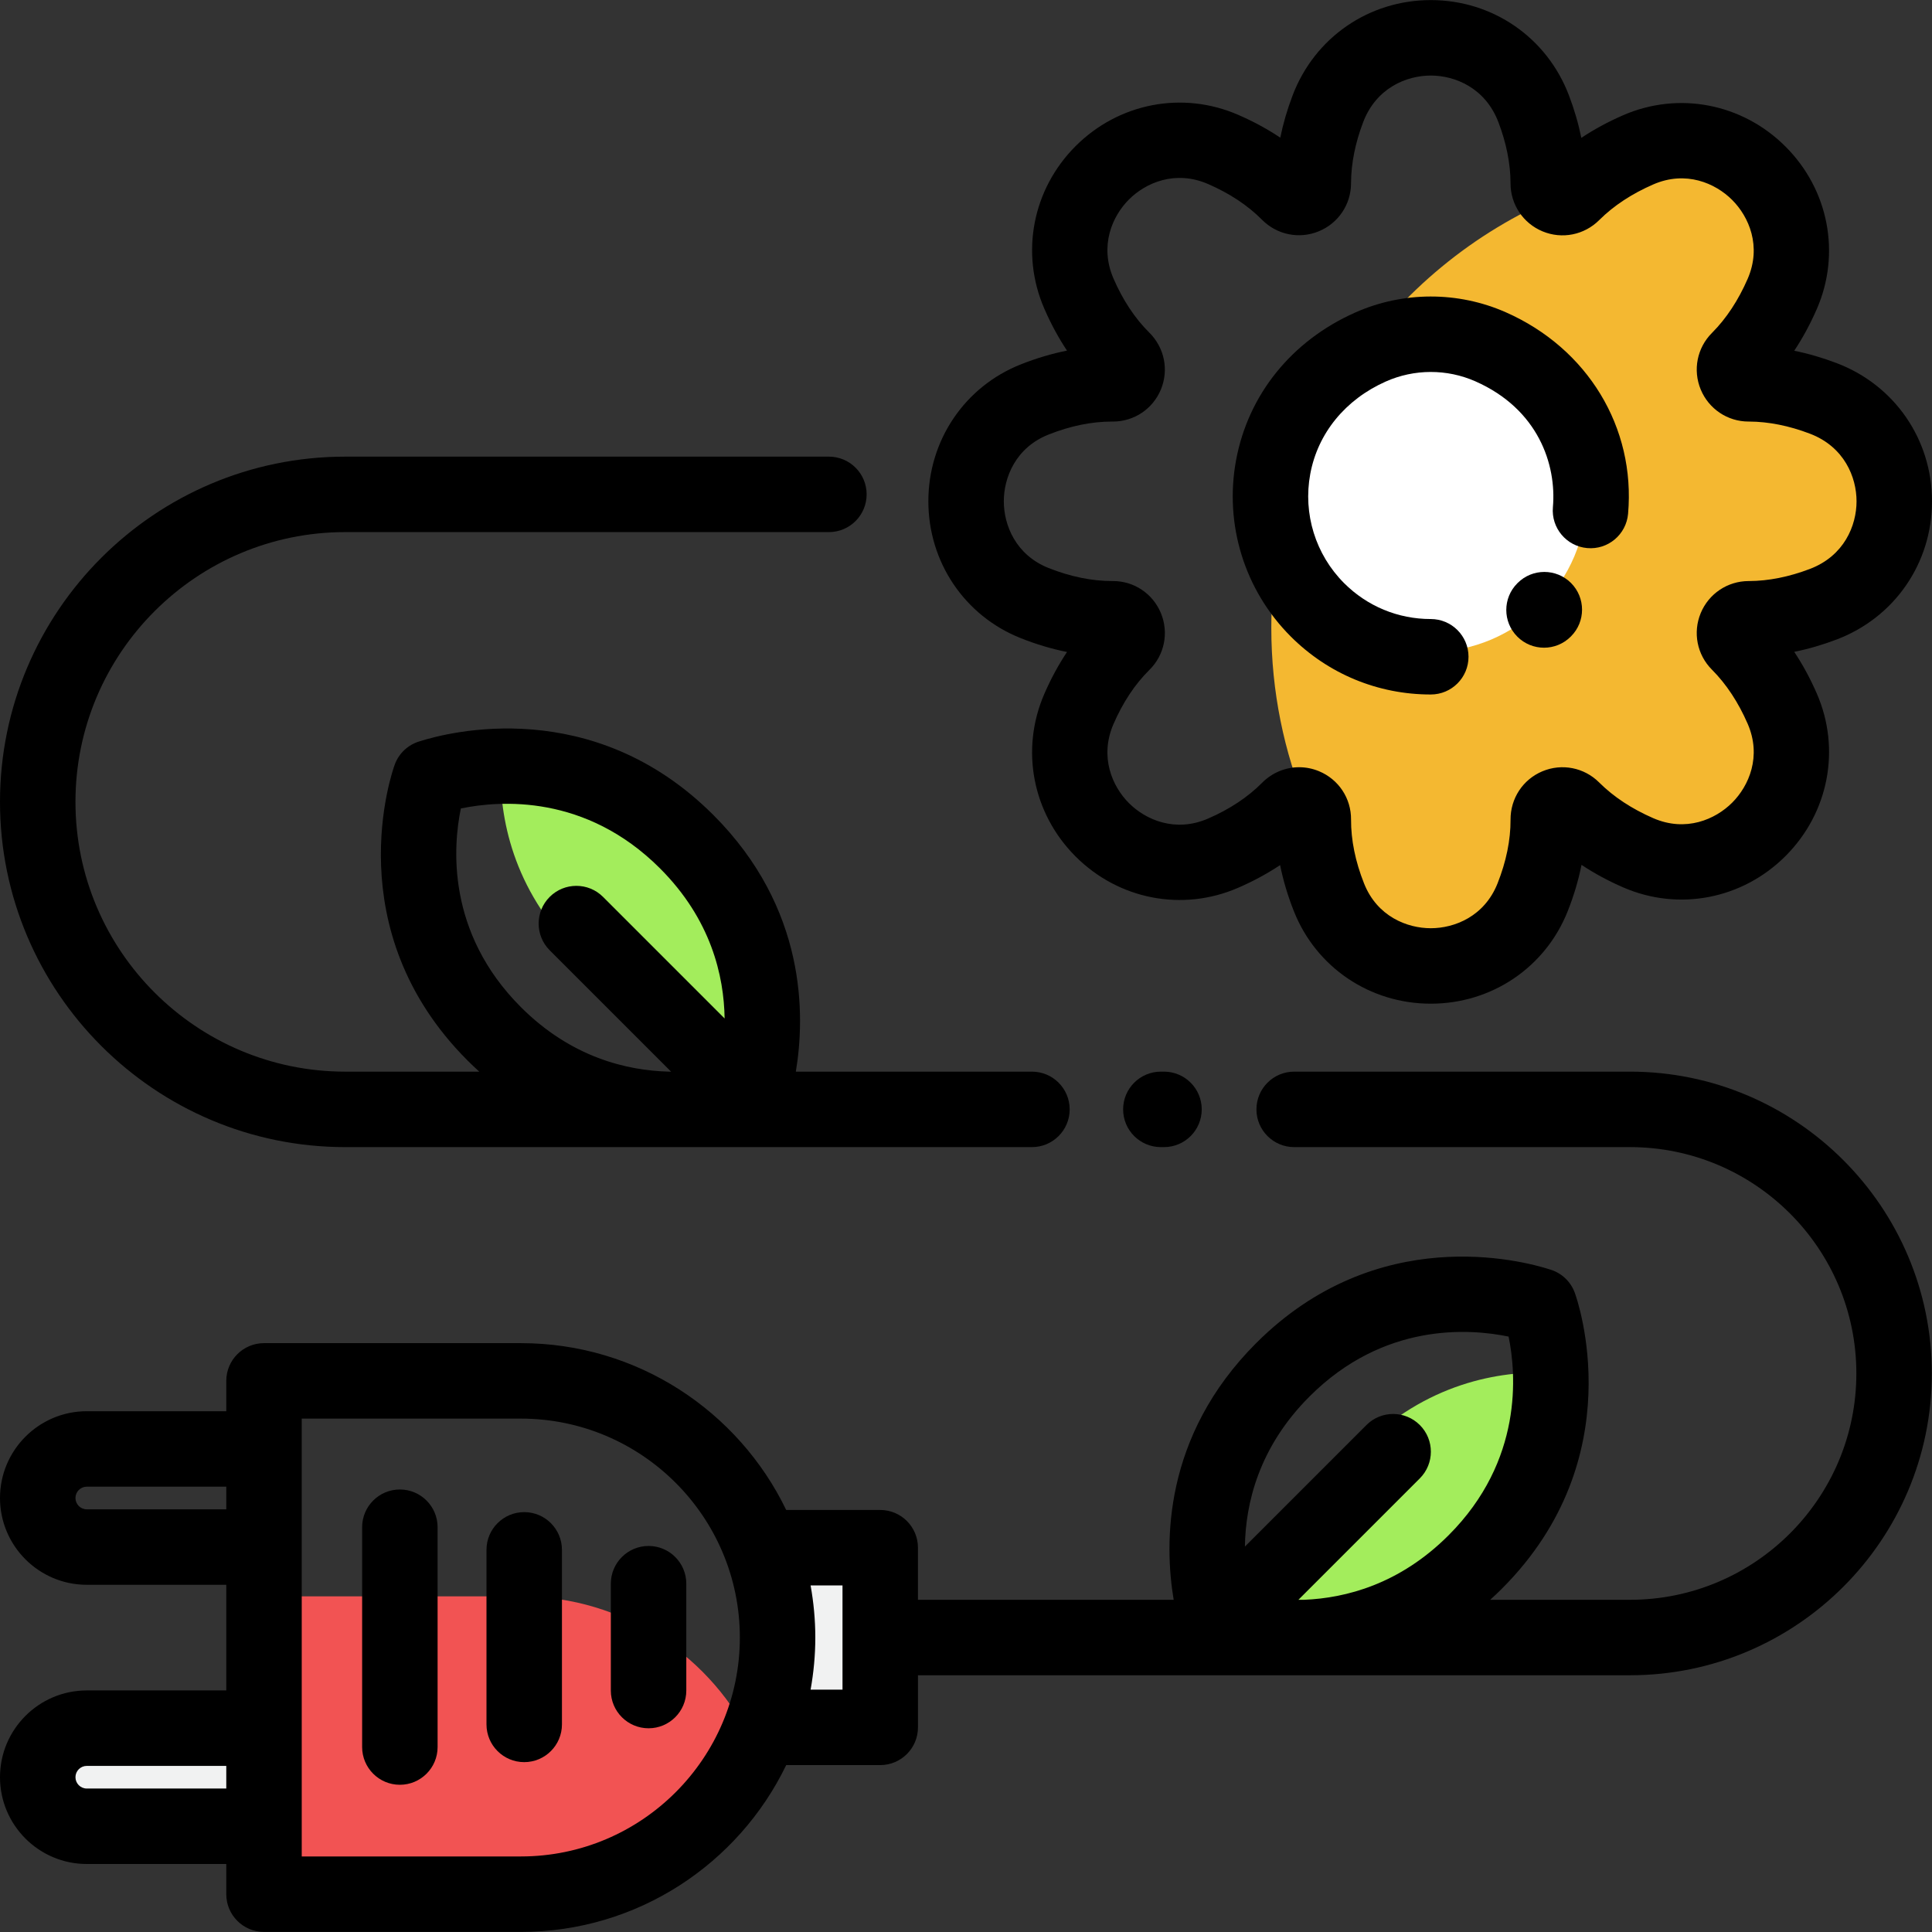 <?xml version="1.0" encoding="iso-8859-1"?>
<!-- Generator: Adobe Illustrator 19.0.0, SVG Export Plug-In . SVG Version: 6.00 Build 0)  -->
<svg version="1.1" id="Capa_1" xmlns="http://www.w3.org/2000/svg" xmlns:xlink="http://www.w3.org/1999/xlink" x="0px" y="0px"
	 viewBox="0 0 512 512" style="enable-background:new 0 0 512 512;" xml:space="preserve">
<rect x="0" y="0" width="512" height="512" fill="#333333" stroke="none"/>
<g>
	<path style="fill:#A3ED5C;" d="M390.949,413.948c17.232-17.223,20.456-36.561,19.977-50.185
		c-13.604-0.503-32.914,2.692-50.209,19.978c-17.227,17.219-20.453,36.55-19.976,50.173
		C354.371,434.394,373.717,431.172,390.949,413.948z"/>
	<path style="fill:#A3ED5C;" d="M181.964,223.041c-16.918-16.909-35.761-20.334-49.308-20.005
		c-0.306,13.568,3.144,32.438,20.001,49.287c16.856,16.848,35.734,20.296,49.307,19.991
		C202.268,258.747,198.816,239.884,181.964,223.041z"/>
</g>
<path style="fill:#F25353;" d="M138.05,423.055H69.965v78.923h68.085c27.363,0,50.936-16.167,61.73-39.461
	C188.986,439.221,165.413,423.055,138.05,423.055z"/>
<g>
	<rect x="206.061" y="410.153" style="fill:#F1F2F2;" width="27.208" height="47.611"/>
	<path style="fill:#F1F2F2;" d="M9.999,470.98L9.999,470.98c0,7.179,5.819,12.999,12.999,12.999h46.967v-25.998H22.998
		C15.819,457.981,9.999,463.802,9.999,470.98z"/>
	<path style="fill:#F1F2F2;" d="M348.041,217.11c0.008-1.396-0.693-2.497-1.679-3.146c0.544,1.31,1.107,2.609,1.695,3.896
		c-0.002-0.219-0.017-0.437-0.016-0.656L348.041,217.11z"/>
	<path style="fill:#F1F2F2;" d="M416.725,51.27l0.114-0.113c0.384-0.381,0.783-0.74,1.178-1.105
		c-1.77,0.653-3.522,1.343-5.253,2.073C414.045,52.602,415.579,52.411,416.725,51.27z"/>
</g>
<g>
	<path style="fill:#F4B831;" d="M461.925,42.441c-7.648-5.298-17.782-7.089-27.8-2.725c-5.753,2.507-11.294,5.87-16.108,10.336
		c13.368-4.93,27.817-7.624,42.898-7.624C461.252,42.428,461.587,42.438,461.925,42.441z"/>
	<path style="fill:#F4B831;" d="M348.056,217.858c0.07,7.011,1.672,13.737,4.135,19.946c4.178,10.535,13.101,16.485,22.644,17.864
		C363.697,244.925,354.565,232.117,348.056,217.858z"/>
	<path style="fill:#F4B831;" d="M406.151,237.812c2.543-6.405,4.185-13.358,4.156-20.609v-0.092c-0.02-3.355,4.031-5.053,6.41-2.688
		l0.122,0.122c5.074,5.031,11.061,8.729,17.285,11.441c23.951,10.434,48.619-14.235,38.184-38.185
		c-2.712-6.224-6.41-12.212-11.441-17.285l-0.114-0.114c-2.359-2.37-0.686-6.41,2.658-6.417h0.161
		c6.89-0.029,13.505-1.535,19.635-3.87c25.058-9.545,25.058-44.981,0-54.526c-6.13-2.335-12.745-3.841-19.635-3.87h-0.16
		c-3.345-0.008-5.018-4.048-2.659-6.417l0.113-0.114c5.031-5.074,8.729-11.061,11.441-17.285
		c6.069-13.932,0.251-28.092-10.384-35.46c-0.337-0.003-0.673-0.013-1.011-0.013c-15.08,0-29.529,2.695-42.898,7.624
		c-0.394,0.366-0.793,0.724-1.178,1.105l-0.114,0.113c-1.146,1.141-2.679,1.332-3.962,0.855
		c-44.566,18.796-75.848,62.895-75.848,114.302c0,16.842,3.364,32.897,9.447,47.538c0.987,0.649,1.687,1.75,1.679,3.146v0.093
		c-0.001,0.22,0.014,0.437,0.016,0.656c6.508,14.259,15.641,27.067,26.778,37.811C387.248,257.463,400.712,251.514,406.151,237.812z
		"/>
</g>
<circle style="fill:#FFFFFF;" cx="379.015" cy="131.308" r="41.456"/>
<path d="M402.19,154.497l-0.08,0.08c-3.905,3.905-3.905,10.236,0,14.142c1.953,1.952,4.512,2.929,7.07,2.929s5.119-0.977,7.07-2.929
	l0.08-0.08c3.905-3.905,3.905-10.236,0-14.142C412.426,150.593,406.095,150.593,402.19,154.497z"/>
<path d="M379.165,184.047c0.002,0,0.007,0,0.01,0c5.522-0.001,9.998-4.479,9.997-10.001c-0.001-5.521-4.478-9.997-9.999-9.997
	c-0.002,0-0.005,0-0.008,0c-8.674,0-16.829-3.378-22.963-9.512c-7.571-7.57-10.924-18.387-8.968-28.934
	c2.001-10.797,9.294-19.725,20.008-24.494c7.549-3.361,16.202-3.381,23.739-0.057c16.666,7.351,21.546,22.053,20.555,33.361
	c-0.482,5.501,3.587,10.352,9.088,10.834c5.506,0.495,10.352-3.587,10.834-9.088c2.005-22.875-10.715-43.838-32.407-53.404
	c-12.689-5.597-27.246-5.565-39.94,0.084c-16.823,7.487-28.319,21.746-31.539,39.118c-3.157,17.024,2.261,34.49,14.491,46.721
	C351.973,178.589,365.148,184.048,379.165,184.047z"/>
<path d="M270.507,169.116c4.104,1.63,8.201,2.854,12.262,3.667c-2.277,3.414-4.292,7.136-6.028,11.142
	c-6.384,14.722-3.127,31.619,8.299,43.049c11.428,11.432,28.325,14.694,43.049,8.312c4.01-1.737,7.735-3.754,11.153-6.031
	c0.811,4.057,2.031,8.145,3.654,12.238c5.9,14.878,20.137,24.492,36.27,24.494c0.003,0,0.003,0,0.006,0
	c16.131-0.001,30.369-9.61,36.274-24.485c1.634-4.115,2.859-8.226,3.671-12.304c3.384,2.244,7.062,4.234,11.015,5.955
	c14.707,6.406,31.605,3.151,43.05-8.295c11.446-11.445,14.702-28.344,8.295-43.051c-1.73-3.97-3.73-7.664-5.987-11.062
	c3.741-0.754,7.509-1.852,11.279-3.288C502.096,163.618,512,149.249,512,132.85s-9.904-30.768-25.233-36.607
	c-3.771-1.437-7.538-2.534-11.278-3.288c2.256-3.397,4.257-7.092,5.986-11.062c6.406-14.707,3.151-31.605-8.295-43.051
	c-11.446-11.445-28.343-14.702-43.051-8.295c-3.968,1.729-7.662,3.729-11.062,5.987c-0.754-3.741-1.852-7.509-3.288-11.279
	C409.94,9.928,395.572,0.023,379.173,0.023c-16.399,0-30.768,9.904-36.607,25.233c-1.429,3.751-2.523,7.499-3.277,11.223
	c-3.428-2.29-7.165-4.316-11.189-6.061c-14.722-6.385-31.618-3.129-43.048,8.297c-11.431,11.427-14.695,28.325-8.313,43.05
	c1.737,4.009,3.752,7.732,6.029,11.15c-4.052,0.808-8.133,2.022-12.219,3.639c-14.888,5.89-24.515,20.123-24.525,36.262
	C246.014,148.957,255.625,163.205,270.507,169.116z M277.906,115.15c5.76-2.279,11.386-3.434,16.799-3.434
	c0.079,0.001,0.157,0.001,0.232,0c5.585,0,10.569-3.326,12.709-8.492c2.151-5.191,0.958-11.099-3.092-15.103
	c-3.805-3.774-6.989-8.588-9.467-14.307c-3.758-8.671-0.345-16.51,4.103-20.956c4.447-4.444,12.285-7.852,20.952-4.095
	c5.716,2.48,10.528,5.665,14.307,9.474c3.941,3.986,9.838,5.192,15.026,3.067c5.188-2.123,8.549-7.115,8.564-12.702v-0.109
	c0.022-5.152,1.104-10.575,3.215-16.119c3.47-9.107,11.531-12.353,17.919-12.353c6.387,0,14.449,3.246,17.918,12.353
	c2.112,5.543,3.193,10.967,3.215,16.106v0.151c0.012,5.572,3.347,10.552,8.494,12.685c5.149,2.134,11.026,0.971,14.994-2.977
	l0.083-0.084c3.786-3.754,8.577-6.907,14.239-9.374c8.641-3.765,16.474-0.349,20.923,4.102c4.451,4.451,7.865,12.284,4.103,20.923
	c-2.467,5.662-5.621,10.453-9.345,14.209l-0.128,0.129c-3.933,3.949-5.095,9.828-2.962,14.978c2.133,5.15,7.112,8.482,12.645,8.494
	l0.179,0.001c5.152,0.021,10.575,1.104,16.118,3.215c9.108,3.47,12.353,11.531,12.353,17.919c0,6.388-3.246,14.45-12.353,17.919
	c-5.543,2.111-10.966,3.193-16.137,3.215l-0.121,0.001c-5.572,0.012-10.552,3.346-12.685,8.493
	c-2.134,5.149-0.971,11.027,2.962,14.978l0.099,0.101c3.754,3.784,6.907,8.574,9.374,14.237c3.764,8.639,0.349,16.472-4.102,20.923
	c-4.451,4.449-12.285,7.864-20.923,4.102c-5.661-2.467-10.453-5.62-14.237-9.373l-0.112-0.111
	c-3.966-3.944-9.862-5.097-15.021-2.935c-5.16,2.163-8.472,7.175-8.439,12.843c0.021,5.38-1.14,11.06-3.45,16.88
	c-3.473,8.749-11.413,11.865-17.686,11.865c-0.001,0-0.002,0-0.003,0c-6.273,0-14.214-3.119-17.683-11.868
	c-2.308-5.819-3.468-11.499-3.446-16.952c0.032-5.619-3.302-10.641-8.493-12.791c-1.711-0.709-3.5-1.055-5.272-1.055
	c-3.607,0-7.146,1.432-9.831,4.147c-3.775,3.804-8.587,6.989-14.307,9.467c-8.669,3.757-16.508,0.346-20.955-4.102
	c-4.445-4.447-7.854-12.286-4.096-20.953c2.48-5.717,5.665-10.528,9.443-14.277c0.003-0.004,0.074-0.072,0.078-0.076
	c3.997-3.951,5.19-9.857,3.04-15.051c-2.141-5.167-7.123-8.493-12.653-8.493c-0.027,0-0.054,0-0.081,0c-0.014,0-0.12,0-0.134,0
	c-5.359,0.008-11.065-1.141-16.892-3.455c-8.755-3.478-11.871-11.424-11.867-17.701C266.027,126.553,269.15,118.614,277.906,115.15z
	"/>
<path d="M138.923,400.729c-5.522,0-9.999,4.478-9.999,9.999v46.257c0,5.522,4.477,9.999,9.999,9.999s9.999-4.478,9.999-9.999
	v-46.257C148.922,405.205,144.446,400.729,138.923,400.729z"/>
<path d="M105.969,394.73c-5.522,0-9.999,4.478-9.999,9.999v58.255c0,5.522,4.477,9.999,9.999,9.999c5.522,0,9.999-4.478,9.999-9.999
	v-58.255C115.968,399.207,111.492,394.73,105.969,394.73z"/>
<path d="M171.877,409.697c-5.522,0-9.999,4.478-9.999,9.999v28.317c0,5.522,4.477,9.999,9.999,9.999s9.999-4.478,9.999-9.999
	v-28.317C181.876,414.174,177.4,409.697,171.877,409.697z"/>
<path d="M91.492,303.996h181.983c5.523,0,9.999-4.478,9.999-9.999c0-5.522-4.477-9.999-9.999-9.999h-62.571
	c2.5-14.937,2.868-43.302-21.871-68.029c-31.936-31.922-70.148-21.961-77.85-19.504c-3.012,0.884-5.471,3.149-6.572,6.158
	c-0.647,1.768-15.442,43.698,19.312,78.436c0,0.001,0,0.001,0,0.001c1.025,1.024,2.056,1.998,3.092,2.938H91.492
	c-39.421,0-71.493-32.072-71.493-71.493s32.072-71.493,71.493-71.493h128.176c5.522,0,9.999-4.478,9.999-9.999
	c0-5.521-4.477-9.999-9.999-9.999H91.492C41.043,121.012,0,162.056,0,212.504S41.043,303.996,91.492,303.996z M138.061,266.915
	L138.061,266.915c-19.898-19.889-17.963-42.882-15.929-52.661c10.417-2.162,33.101-3.793,52.763,15.86
	c13.55,13.543,16.971,28.52,17.135,39.789l-32.215-32.216c-3.905-3.903-10.236-3.904-14.141,0c-3.905,3.905-3.905,10.236,0,14.142
	l32.168,32.169h-0.522C166.095,283.721,151.354,280.202,138.061,266.915z"/>
<path d="M307.639,283.997c-5.523,0-9.999,4.478-9.999,9.999c0,5.521,4.477,9.999,9.999,9.999h0.833c5.522,0,9.999-4.478,9.999-9.999
	c0-5.522-4.477-9.999-9.999-9.999H307.639z"/>
<path d="M431.97,283.997h-89.002c-5.522,0-9.999,4.478-9.999,9.999c0,5.521,4.477,9.999,9.999,9.999h89.002
	c33.076,0,59.984,26.909,59.984,59.983c0,33.076-26.909,59.984-59.984,59.984h-37.052c1.038-0.941,2.072-1.917,3.099-2.943
	c34.755-34.738,19.96-76.67,19.313-78.437c-1.101-3.009-3.559-5.273-6.569-6.157c-0.004-0.001-0.01-0.003-0.014-0.004
	c-0.388-0.113-0.785-0.204-1.189-0.27c0.552,0.09,0.975,0.205,1.174,0.265c-7.478-2.397-45.802-12.491-77.824,19.512
	c-24.742,24.73-24.371,53.099-21.87,68.035h-67.77v-13.807c0-5.521-4.477-9.999-9.999-9.999h-24.918
	c-12.618-26.136-39.389-44.21-70.303-44.21H69.965c-5.522,0-9.999,4.478-9.999,9.999v8.041H22.998
	C10.317,373.989,0,384.305,0,396.987s10.317,22.998,22.998,22.998h36.968v27.997H22.998C10.317,447.982,0,458.298,0,470.98
	c0,12.682,10.317,22.998,22.998,22.998h36.968v7.999c0,5.522,4.477,9.999,9.999,9.999h68.085c30.914,0,57.686-18.074,70.304-44.21
	h24.917c5.522,0,9.999-4.478,9.999-9.999v-13.806H431.97c44.102,0,79.983-35.881,79.983-79.983S476.073,283.997,431.97,283.997z
	 M22.998,399.987c-1.654,0-3-1.346-3-3s1.346-3,3-3h36.968v5.999H22.998z M22.998,473.98c-1.654,0-3-1.346-3-3s1.346-3,3-3h36.968
	v5.999H22.998z M138.05,491.978H79.964V375.947h58.086c31.99,0,58.016,26.026,58.016,58.016S170.039,491.978,138.05,491.978z
	 M223.272,447.769h-8.455c0.804-4.485,1.248-9.093,1.248-13.806s-0.444-9.321-1.248-13.807h8.455V447.769z M347.046,370.074
	c19.655-19.644,42.329-18.018,52.749-15.863c2.007,9.77,3.924,32.836-15.916,52.664c-12.947,12.942-27.207,16.64-38.288,17.088
	h-1.499l32.174-32.175c3.905-3.905,3.905-10.236,0-14.142c-3.905-3.904-10.236-3.904-14.141,0l-32.213,32.213
	C330.077,398.586,333.5,383.613,347.046,370.074z"/>
<path d="M410.754,336.424c-0.006-0.002-0.016-0.005-0.022-0.006c0.005,0.001,0.01,0.003,0.015,0.005
	C410.749,336.423,410.752,336.423,410.754,336.424z"/>
<g>
</g>
<g>
</g>
<g>
</g>
<g>
</g>
<g>
</g>
<g>
</g>
<g>
</g>
<g>
</g>
<g>
</g>
<g>
</g>
<g>
</g>
<g>
</g>
<g>
</g>
<g>
</g>
<g>
</g>
</svg>
